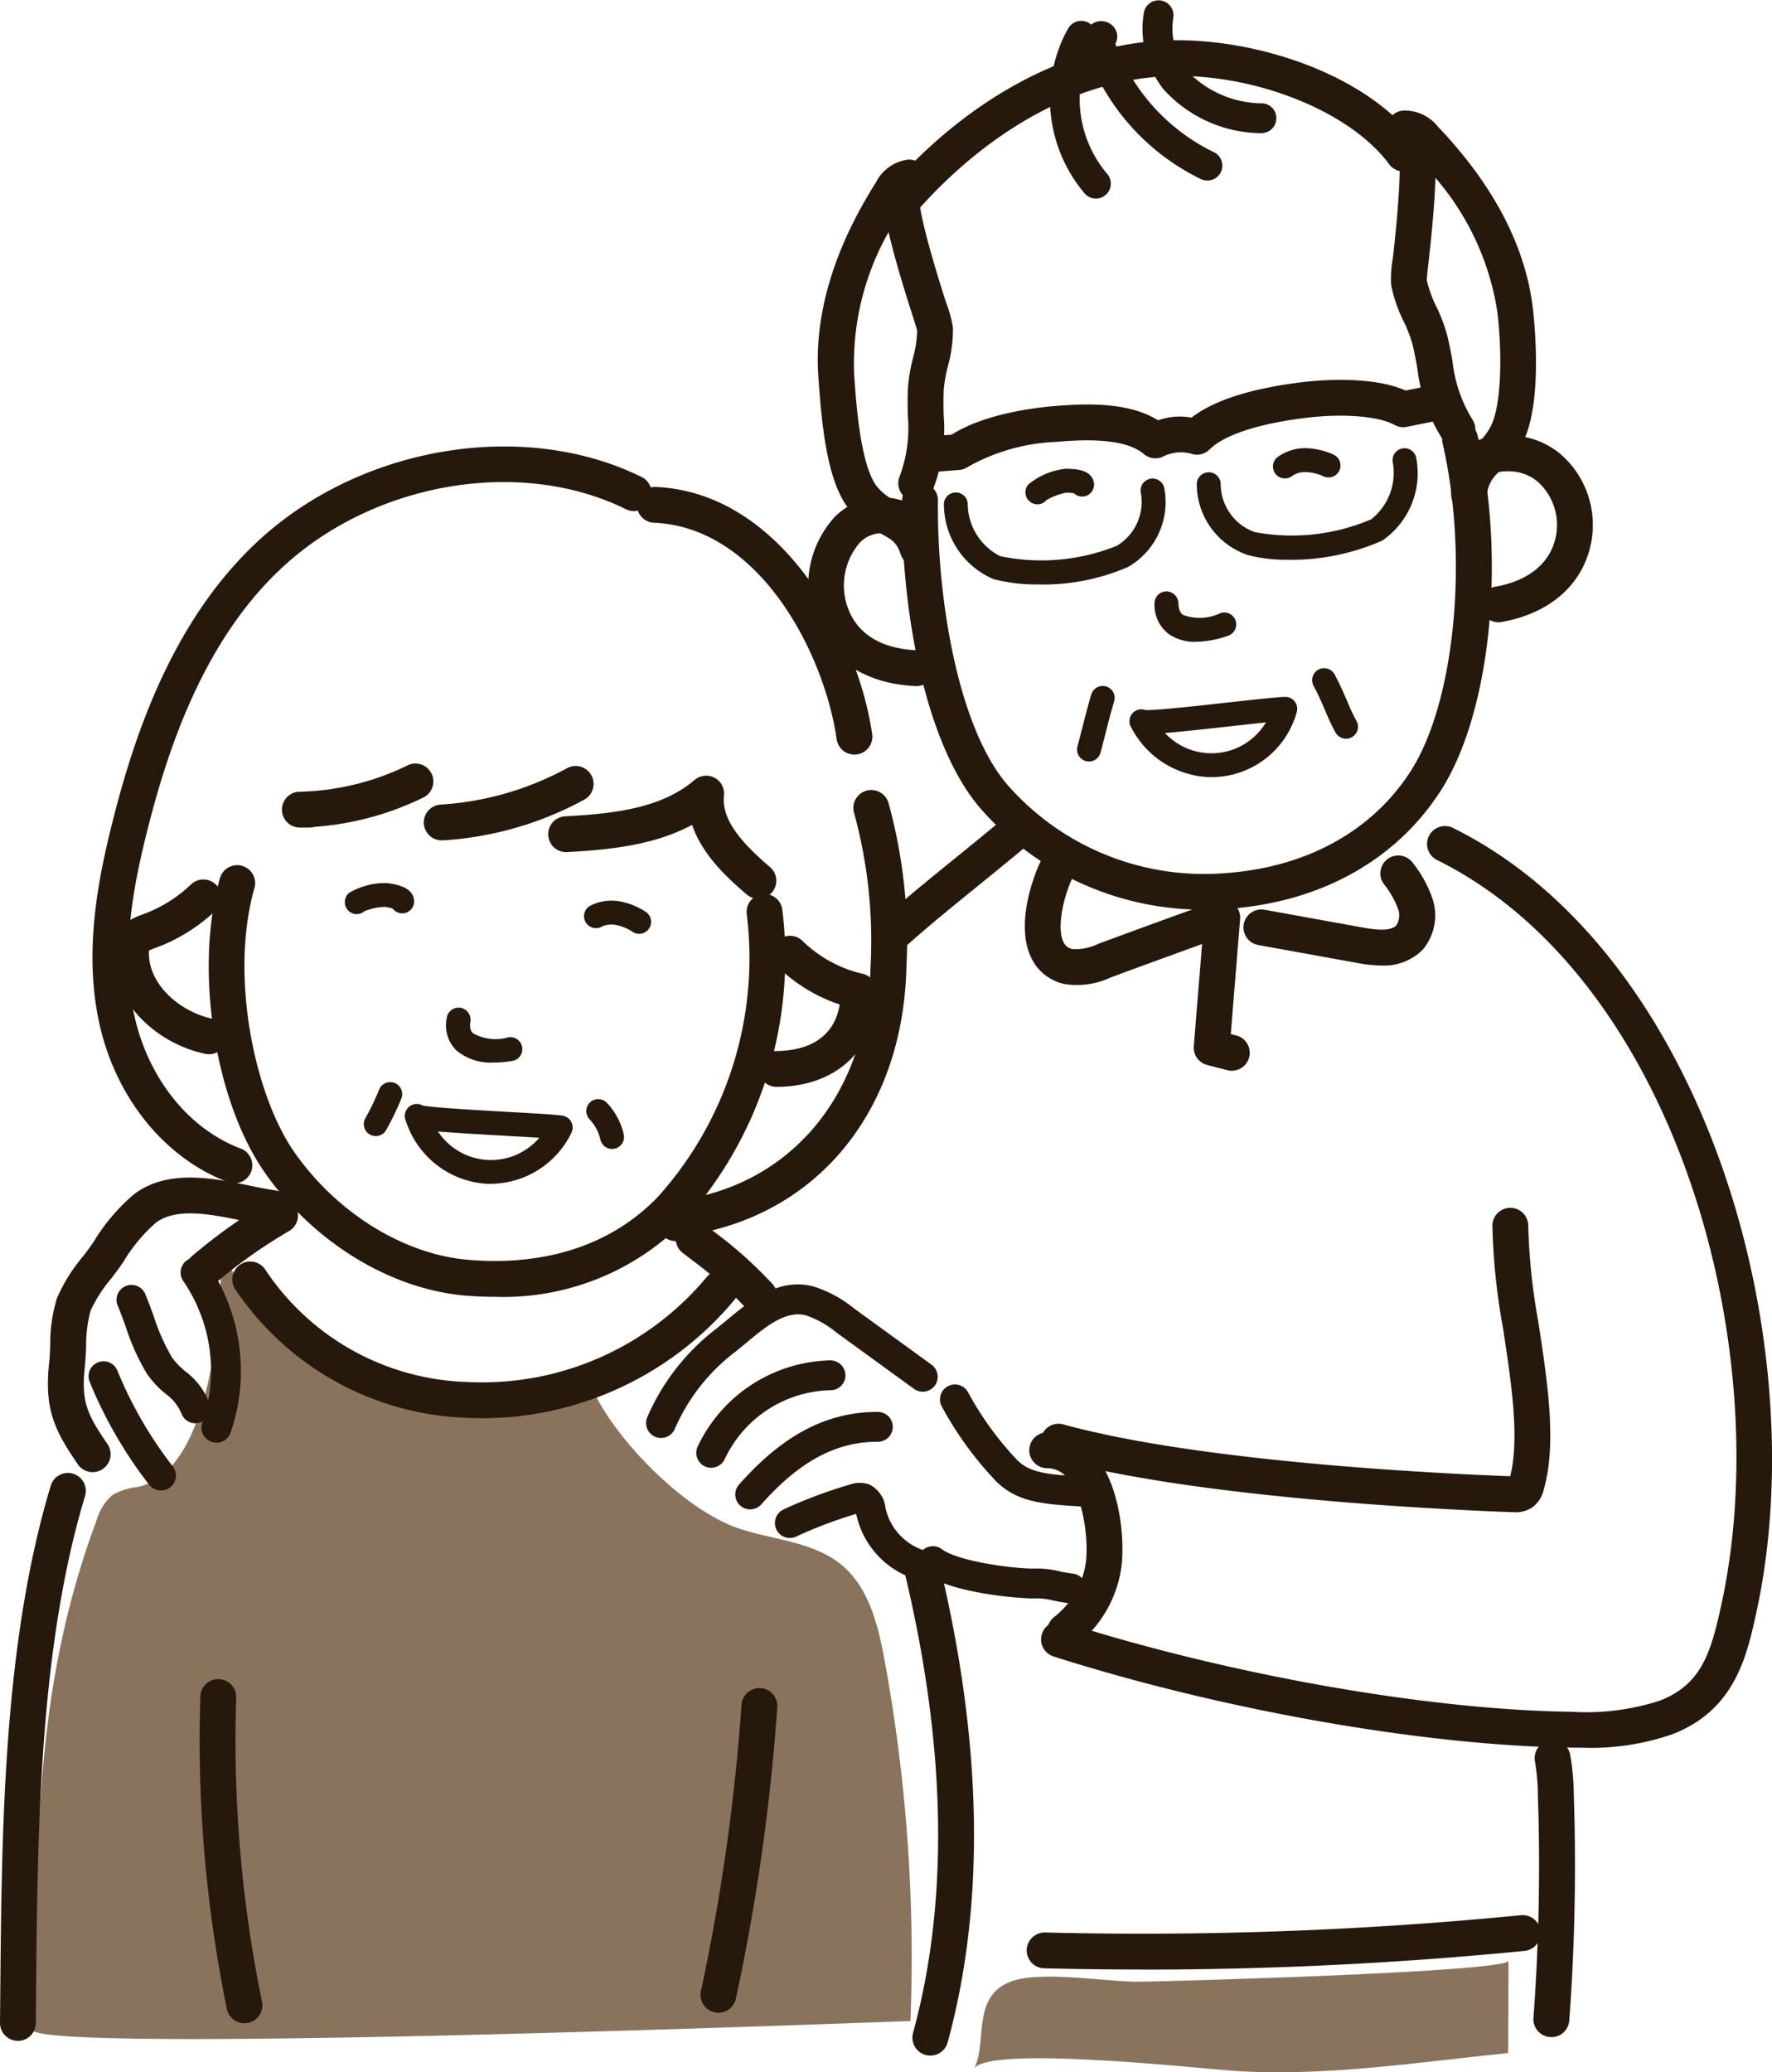 <svg height="145.001" viewBox="0 0 124 145.001" width="124" xmlns="http://www.w3.org/2000/svg"><path d="m5.606 109.775q.507-1.658 1.134-3.343a3.685 3.685 0 0 1 1.138-1.83 4.414 4.414 0 0 1 1.715-.549c4.95-1 5.851-11.138 5.893-16.184 3.287 4.745 11.687 14.112 26.052 9.489 1.617 3.45 6.355 8.3 10.13 9.579 2.443.826 5.246.919 7.229 2.568 1.909 1.587 2.548 4.2 3 6.644a114.929 114.929 0 0 1 1.813 25.268c-3.668.12-61.558 2.351-61.489.574.449-11.518.106-21.481 3.388-32.216" fill="#8a735c"/><path d="m105.561 137.19-.024 6.461c-6.247.64-12.883 1.683-19.246 1.245-2.57-.178-17.192-1.8-18.151-.127 1-1.753-.226-5.042 2.585-6.111 2.121-.807 6.694.04 9.092.006 2.274-.032 25.742-.68 25.745-1.475" fill="#8a735c"/><g fill="#26190c"><path d="m84.312 63.653a20.7 20.7 0 0 1 -15.485-6.841c-4.066-4.434-5.792-14.15-5.7-21.811a1.254 1.254 0 0 1 1.254-1.239h.015a1.254 1.254 0 0 1 1.24 1.269c-.084 6.936 1.457 16.179 5.041 20.086a18.286 18.286 0 0 0 14.912 5.987c5.756-.367 10.424-2.914 13.143-7.171 3.084-4.835 4.058-14.9 2.218-22.912a1.254 1.254 0 0 1 2.445-.561c2.006 8.729.911 19.4-2.547 24.821-3.161 4.949-8.523 7.907-15.1 8.326-.482.03-.962.046-1.438.046"/><path d="m83.686 44.908a3.21 3.21 0 0 1 -1.838-.5 2.531 2.531 0 0 1 -1.057-2.176.836.836 0 0 1 .823-.85.859.859 0 0 1 .851.822c.008.543.193.732.331.827a3.341 3.341 0 0 0 2.58-.122.836.836 0 1 1 .572 1.571 7.04 7.04 0 0 1 -2.262.427"/><path d="m64.132 48.005h-.055c-3.431-.149-6-1.775-7.041-4.462a7.125 7.125 0 0 1 1.362-7.357 4.63 4.63 0 0 1 5.157-1 1.254 1.254 0 1 1 -.916 2.335 2.139 2.139 0 0 0 -2.469.444 4.588 4.588 0 0 0 -.8 4.673c.479 1.232 1.7 2.729 4.81 2.864a1.254 1.254 0 0 1 -.054 2.507"/><path d="m104.854 43.542a1.254 1.254 0 0 1 -.216-2.489c2.245-.394 3.73-1.558 4.181-3.276a4.073 4.073 0 0 0 -1.23-4.086c-1.106-.908-2.653-.953-4.355-.126a1.254 1.254 0 1 1 -1.1-2.255c2.6-1.263 5.165-1.1 7.045.443a6.563 6.563 0 0 1 2.065 6.661c-.7 2.681-2.955 4.543-6.173 5.109a1.307 1.307 0 0 1 -.219.019"/><path d="m76.206 53.282a.844.844 0 0 1 -.221-.029.836.836 0 0 1 -.587-1.026c.119-.434.229-.874.342-1.318.189-.746.384-1.517.621-2.3a.836.836 0 1 1 1.6.484c-.226.746-.416 1.5-.6 2.226-.115.454-.229.9-.35 1.348a.836.836 0 0 1 -.806.616"/><path d="m94.189 51.686a.835.835 0 0 1 -.716-.4 13.723 13.723 0 0 1 -.724-1.526c-.251-.582-.536-1.241-.825-1.765a.836.836 0 0 1 1.465-.807c.328.595.63 1.294.9 1.91a12.97 12.97 0 0 0 .618 1.322.836.836 0 0 1 -.715 1.269"/><path d="m72.673 40.893a11.754 11.754 0 0 1 -3.151-.372 5.709 5.709 0 0 1 -3.471-5.292.837.837 0 0 1 1.669.131 4.145 4.145 0 0 0 2.267 3.554 14.1 14.1 0 0 0 8.171-.727 3.579 3.579 0 0 0 1.666-3.742.838.838 0 0 1 1.648-.3 5.237 5.237 0 0 1 -2.541 5.531 14.989 14.989 0 0 1 -6.257 1.222"/><path d="m90.135 39.166a10.475 10.475 0 0 1 -2.81-.328 5.236 5.236 0 0 1 -3.576-4.915.837.837 0 1 1 1.673-.032 3.582 3.582 0 0 0 2.373 3.338 14.121 14.121 0 0 0 8.155-.89 4.146 4.146 0 0 0 1.524-3.931.837.837 0 0 1 1.61-.456 5.707 5.707 0 0 1 -2.362 5.877 15.77 15.77 0 0 1 -6.583 1.341"/><path d="m65.731 32.988a1.254 1.254 0 0 1 -.1-2.5l.961-.074c2.253-1.433 5.662-1.867 7.067-1.989 2.559-.222 5.384-.26 7.382.985a4.487 4.487 0 0 1 2.339-.187c1.526-1.191 4.083-2.02 7.616-2.466 1.148-.145 4.91-.507 7.365.568l2.121-.428a1.255 1.255 0 1 1 .5 2.459l-2.537.511a1.245 1.245 0 0 1 -.854-.132c-1.131-.624-3.654-.821-6.276-.49-4.461.563-6.093 1.622-6.668 2.2a1.25 1.25 0 0 1 -1.151.345 2.754 2.754 0 0 0 -2.168.187 1.257 1.257 0 0 1 -1.289-.208c-1.318-1.126-4.146-1.023-6.158-.849a13.711 13.711 0 0 0 -6.13 1.736 1.259 1.259 0 0 1 -.632.229l-1.29.1h-.1"/><path d="m64.222 39.656a1.256 1.256 0 0 1 -1.2-.878c-.264-.84-.654-1.049-1.432-1.466a6.159 6.159 0 0 1 -2.3-1.854c-1.41-1.937-1.779-5.637-2.014-8.957l-.008-.112c-.307-4.334 1.051-8.922 4.034-13.638a2.918 2.918 0 0 1 2.274-1.584 1.254 1.254 0 0 1 .722 2.3c-.055.979.578 3.548 1.888 7.648a8.68 8.68 0 0 1 .5 1.816 9.879 9.879 0 0 1 -.358 2.711 9.588 9.588 0 0 0 -.291 1.7c-.021.551-.013 1.1-.005 1.651a11.791 11.791 0 0 1 -.779 5.345 1.255 1.255 0 0 1 -2.281-1.048 9.74 9.74 0 0 0 .55-4.262c-.008-.594-.017-1.189.007-1.786a11.6 11.6 0 0 1 .353-2.162 8.371 8.371 0 0 0 .3-1.952 40.56 40.56 0 0 0 -.389-1.25c-.761-2.386-1.292-4.219-1.611-5.642a18.676 18.676 0 0 0 -2.411 9.977l.008.112c.14 1.992.435 6.137 1.543 7.659a3.763 3.763 0 0 0 1.456 1.119 4.649 4.649 0 0 1 2.642 2.918 1.256 1.256 0 0 1 -1.2 1.63"/><path d="m102.802 35.833a1.174 1.174 0 0 1 -.135-.007 1.253 1.253 0 0 1 -1.114-1.38 4.815 4.815 0 0 1 1.739-3.334 4.246 4.246 0 0 0 1.085-1.4c.716-1.557.736-5.265.391-7.963a18.669 18.669 0 0 0 -4.323-9.309c-.035 1.458-.194 3.359-.472 5.848a40.098 40.098 0 0 0 -.135 1.3 8.384 8.384 0 0 0 .673 1.863 11.592 11.592 0 0 1 .771 2.052c.14.581.25 1.169.359 1.752a9.751 9.751 0 0 0 1.377 4.07 1.255 1.255 0 0 1 -2.03 1.475 11.786 11.786 0 0 1 -1.814-5.085c-.1-.54-.2-1.084-.331-1.621a9.571 9.571 0 0 0 -.62-1.611 9.832 9.832 0 0 1 -.882-2.587 8.527 8.527 0 0 1 .134-1.879c.478-4.278.595-6.921.348-7.87a1.254 1.254 0 0 1 .257-2.4 2.932 2.932 0 0 1 2.535 1.108c3.853 4.039 6.085 8.272 6.635 12.581.033.257.787 6.314-.6 9.33a6.616 6.616 0 0 1 -1.631 2.16 2.375 2.375 0 0 0 -.978 1.787 1.254 1.254 0 0 1 -1.245 1.121"/><path d="m86.197 74.923a1.251 1.251 0 0 1 -.314-.041l-1.409-.364a1.255 1.255 0 0 1 -.936-1.315l.581-7.147-.877.319c-1.842.669-3.685 1.338-5.522 2.022a5.555 5.555 0 0 1 -3.2.462 3.341 3.341 0 0 1 -2.377-1.883c-1.077-2.286.151-5.67.716-6.782a1.255 1.255 0 0 1 2.238 1.135c-.6 1.186-1.192 3.5-.683 4.578a.852.852 0 0 0 .657.505 3.67 3.67 0 0 0 1.773-.366 693.716 693.716 0 0 1 5.543-2.03l2.712-.986a1.254 1.254 0 0 1 1.681 1.278l-.653 8.045.386.1a1.254 1.254 0 0 1 -.313 2.468"/><path d="m96.654 67.558a9.452 9.452 0 0 1 -1.718-.186l-6.891-1.248a1.254 1.254 0 1 1 .447-2.468l6.891 1.248c.8.145 1.919.29 2.323-.151a1.289 1.289 0 0 0 .129-1.151 6.42 6.42 0 0 0 -1.023-1.779 1.255 1.255 0 0 1 2.038-1.464 8.389 8.389 0 0 1 1.4 2.547 3.72 3.72 0 0 1 -.691 3.544 3.8 3.8 0 0 1 -2.9 1.108"/><path d="m14.245 90.103a1.254 1.254 0 0 1 -.822-2.2 37.664 37.664 0 0 1 5.536-3.929 1.254 1.254 0 1 1 1.278 2.158 35.316 35.316 0 0 0 -5.172 3.667 1.253 1.253 0 0 1 -.82.306"/><path d="m62.52 66.559a1.254 1.254 0 0 1 -.837-2.189c1.656-1.479 3.388-2.884 5.221-4.373 1.019-.827 2.061-1.672 3.121-2.558a1.255 1.255 0 1 1 1.608 1.926c-1.069.892-2.12 1.744-3.147 2.578-1.81 1.469-3.519 2.857-5.132 4.3a1.252 1.252 0 0 1 -.835.318"/><path d="m110.709 122.289c-.271 0-.538 0-.8-.007-10.266-.134-24.47-2.639-36.186-6.378a1.254 1.254 0 1 1 .764-2.389c11.5 3.67 25.417 6.127 35.456 6.26a16.752 16.752 0 0 0 6.2-.776c2.9-1.128 3.56-3.279 4.307-6.687 3.954-18.044-3.24-43.892-19.887-52.133a1.254 1.254 0 1 1 1.114-2.247c17.681 8.753 25.377 35.967 21.224 54.917-.663 3.025-1.488 6.789-5.846 8.488a17.371 17.371 0 0 1 -6.34.953"/><path d="m50.277 140.838a1.256 1.256 0 0 1 -1.223-1.542 142.932 142.932 0 0 0 2.838-20.048 1.255 1.255 0 0 1 2.5.222 145.14 145.14 0 0 1 -2.9 20.4 1.255 1.255 0 0 1 -1.22.967"/><path d="m53.118 91.931a1.25 1.25 0 0 1 -.93-.413 27.274 27.274 0 0 0 -3.827-3.4c-.227-.173-.431-.33-.606-.47a1.254 1.254 0 1 1 1.561-1.963c.165.131.357.278.571.441a29.777 29.777 0 0 1 4.161 3.707 1.254 1.254 0 0 1 -.93 2.1"/><path d="m65.103 143.833a1.256 1.256 0 0 1 -1.211-1.585c2.548-9.3 2.323-20.254-.668-32.55l-.034-.136 1.2-.369 1.219-.3-1.219.3 1.234-.241.041.164c3.09 12.7 3.309 24.076.649 33.794a1.256 1.256 0 0 1 -1.21.923"/><path d="m17.103 141.568a1.256 1.256 0 0 1 -1.224-.981 93.707 93.707 0 0 1 -1.858-21.89 1.255 1.255 0 0 1 2.509.062 91.066 91.066 0 0 0 1.799 21.28 1.254 1.254 0 0 1 -.952 1.5 1.3 1.3 0 0 1 -.274.03"/><path d="m1.255 142.802h-.013a1.255 1.255 0 0 1 -1.242-1.267l.021-2.227c.1-11.436.22-24.4 3.541-35.388a1.254 1.254 0 0 1 2.4.724c-3.218 10.648-3.333 23.419-3.434 34.686l-.021 2.231a1.255 1.255 0 0 1 -1.254 1.242"/><path d="m34.563 74.349a3.775 3.775 0 0 1 -2.632-.853 2.485 2.485 0 0 1 -.668-2.277.836.836 0 0 1 1.654.249c-.086.571.105.756.178.826a3.225 3.225 0 0 0 2.471.292.836.836 0 1 1 .3 1.645 7.53 7.53 0 0 1 -1.305.118"/><path d="m14.609 73.764a1.288 1.288 0 0 1 -.263-.028c-3.485-.742-6.833-3.826-6.4-7.7.152-1.369 1.49-1.854 2.061-2.061a9.689 9.689 0 0 0 3.358-2.088 1.254 1.254 0 1 1 1.734 1.813 12.214 12.214 0 0 1 -4.236 2.633 3.742 3.742 0 0 0 -.439.181c-.122 2.342 2.172 4.289 4.448 4.773a1.254 1.254 0 0 1 -.26 2.481"/><path d="m54.344 76.05a1.254 1.254 0 0 1 -.009-2.508c1.519-.011 3.973-.473 4.423-3.254a11.449 11.449 0 0 1 -4.34-2.644 1.254 1.254 0 1 1 1.746-1.8 8.885 8.885 0 0 0 4.2 2.293 1.252 1.252 0 0 1 .976 1.225c-.01 4.032-2.752 6.658-6.986 6.689z"/><path d="m34.364 82.839c-.131 0-.263 0-.395-.013a6.354 6.354 0 0 1 -5.555-4.354c-.014-.034-.026-.069-.04-.107a.837.837 0 0 1 1.2-1.011c.694.15 4.022.337 6.04.451 2.137.12 3.367.191 3.767.263a.837.837 0 0 1 .6 1.205 6.314 6.314 0 0 1 -5.61 3.56m-3.721-3.661a4.443 4.443 0 0 0 7.089.439c-.645-.041-1.44-.086-2.222-.13-2.3-.13-3.836-.22-4.867-.309m-.7-1.371v-.005m0 0"/><path d="m84.758 54.381a6.417 6.417 0 0 1 -5.557-3.405l-.055-.094a.836.836 0 0 1 1.012-1.2c.722.04 4.028-.334 6.037-.557 2.125-.235 3.367-.363 3.754-.363a.836.836 0 0 1 .787 1.09 6.2 6.2 0 0 1 -5.978 4.527m-3.235-3.088a4.444 4.444 0 0 0 7.064-.742c-.641.066-1.431.154-2.207.24-2.295.254-3.824.42-4.856.5"/><path d="m26.294 79.492a.836.836 0 0 1 -.729-1.245 17.252 17.252 0 0 0 .971-2.017.837.837 0 0 1 1.552.627 18.946 18.946 0 0 1 -1.063 2.209.837.837 0 0 1 -.73.427"/><path d="m34.649 90.743q-1 0-2.038-.085c-5.27-.432-10.663-3.728-14.075-8.6-3.537-5.053-4.948-14.3-3.144-20.617a1.256 1.256 0 0 1 2.417.684c-1.76 6.165.02 14.538 2.787 18.492 2.994 4.278 7.678 7.168 12.223 7.54 3.777.313 9.132-.2 13.191-4.38a24.984 24.984 0 0 0 6.244-19.819 1.255 1.255 0 0 1 2.492-.3 27.586 27.586 0 0 1 -6.937 21.865 17.767 17.767 0 0 1 -13.16 5.219"/><path d="m21.673 57.906h-.713a1.254 1.254 0 0 1 -.021-2.507 18.06 18.06 0 0 0 7.54-1.825 1.254 1.254 0 1 1 1.1 2.252 20.589 20.589 0 0 1 -7.56 2.029 1.273 1.273 0 0 1 -.346.048"/><path d="m30.901 58.803a1.254 1.254 0 0 1 -.074-2.505 21.17 21.17 0 0 0 8.852-2.546 1.254 1.254 0 1 1 1.206 2.2 23.691 23.691 0 0 1 -9.909 2.85h-.075"/><path d="m59.789 52.8a1.254 1.254 0 0 1 -1.24-1.074c-.887-6.1-5.438-14.835-12.78-15.148a1.254 1.254 0 0 1 -1.2-1.306 1.275 1.275 0 0 1 1.307-1.2c8.775.374 14.146 10.338 15.157 17.294a1.254 1.254 0 0 1 -1.061 1.421 1.278 1.278 0 0 1 -.182.013"/><path d="m42.83 80.392a.835.835 0 0 1 -.818-.666 3.07 3.07 0 0 0 -.745-1.394.836.836 0 0 1 1.19-1.175 4.7 4.7 0 0 1 1.193 2.231.836.836 0 0 1 -.65.988.889.889 0 0 1 -.17.017"/><path d="m16.399 82.794a1.274 1.274 0 0 1 -.441-.08c-4.492-1.685-7.963-6.03-9.058-11.339-1.007-4.884-.06-9.807 1-13.979 1.5-5.914 4.25-14.429 10.739-20.057 7.214-6.255 18.26-7.921 26.266-3.958a1.254 1.254 0 1 1 -1.115 2.247c-7.136-3.532-17.022-2.016-23.506 3.6-5.957 5.165-8.533 13.192-9.951 18.78-.989 3.9-1.878 8.469-.974 12.856.922 4.473 3.79 8.112 7.482 9.5a1.254 1.254 0 0 1 -.44 2.429"/><path d="m47.312 86.845a1.352 1.352 0 0 1 -.8-.264 1.4 1.4 0 0 1 -.414-1.784 1.541 1.541 0 0 1 1.238-.783c8.044-1.044 13.377-7.483 13.584-16.4a33.823 33.823 0 0 0 -1.173-10.8 1.255 1.255 0 0 1 2.44-.588 36.281 36.281 0 0 1 1.242 11.442c-.232 10-6.151 17.283-15.14 18.741l-.024.026a1.318 1.318 0 0 1 -.955.411"/><path d="m53.073 62.889a1.247 1.247 0 0 1 -.817-.3c-1.093-.939-3.078-2.646-3.825-4.872-2.652 1.435-5.82 1.742-8.674 1.9a1.254 1.254 0 1 1 -.142-2.5c3.27-.185 6.656-.533 8.983-2.538a1.255 1.255 0 0 1 2.066 1.082c-.2 1.8 1.432 3.476 3.228 5.02a1.254 1.254 0 0 1 -.819 2.2"/><path d="m33.706 99.232q-.578 0-1.157-.029a20.322 20.322 0 0 1 -16.081-8.984 1.254 1.254 0 1 1 2.088-1.39 17.6 17.6 0 0 0 14.12 7.87 20.452 20.452 0 0 0 16.786-7.353 1.256 1.256 0 0 1 1.937 1.6 23 23 0 0 1 -17.692 8.291"/><path d="m63.348 15.058a1.254 1.254 0 0 1 -.938-2.086c5.195-5.845 11.583-9.419 17.988-10.065 6.2-.619 14.934 1.851 18.812 7.072a1.254 1.254 0 1 1 -2.014 1.494c-2.949-3.969-10.371-6.693-16.545-6.071-7.795.784-13.6 6.122-16.364 9.234a1.251 1.251 0 0 1 -.938.421"/><path d="m76.69 13.894a1.043 1.043 0 0 1 -.786-.356 10.234 10.234 0 0 1 -1.514-10.852c.119-.25.249-.5.387-.738a1.045 1.045 0 0 1 1.813 1.036 8.093 8.093 0 0 0 -.312.6 8.093 8.093 0 0 0 1.2 8.582 1.045 1.045 0 0 1 -.788 1.728"/><path d="m84.49 12.633a1.042 1.042 0 0 1 -.449-.1 15.87 15.87 0 0 1 -8.125-9.243 1.46 1.46 0 0 1 .533-1.632 1.136 1.136 0 0 1 1.4.134 1.043 1.043 0 0 1 .2 1.275 13.764 13.764 0 0 0 6.89 7.578 1.045 1.045 0 0 1 -.45 1.989m-6.587-9.994"/><path d="m88.267 9.318h-.071a9.306 9.306 0 0 1 -6.743-3.033 6.823 6.823 0 0 1 -1.411-5.385 1.046 1.046 0 0 1 2.072.283 4.788 4.788 0 0 0 .961 3.776 7.271 7.271 0 0 0 5.262 2.268 1.045 1.045 0 0 1 -.069 2.088"/><path d="m6.483 103.008a1.253 1.253 0 0 1 -1.037-.546c-1.63-2.381-2.359-3.86-2.006-7.115.041-.381.058-.8.075-1.239a10.944 10.944 0 0 1 .467-3.265 11.838 11.838 0 0 1 1.8-2.9c.272-.356.537-.7.762-1.037a13.479 13.479 0 0 1 2.808-3.318c2.34-1.814 5.549-1.156 8.128-.627.626.128 1.217.25 1.748.328a1.254 1.254 0 1 1 -.364 2.481c-.6-.088-1.227-.217-1.888-.352-2.183-.449-4.658-.955-6.085.152a11.417 11.417 0 0 0 -2.261 2.732c-.251.375-.547.764-.851 1.162a9.931 9.931 0 0 0 -1.439 2.246 9.131 9.131 0 0 0 -.313 2.5c-.021.494-.041.973-.089 1.407-.269 2.481.166 3.358 1.583 5.428a1.254 1.254 0 0 1 -1.034 1.962"/><path d="m46.256 100.617a1.046 1.046 0 0 1 -.968-1.441 15.612 15.612 0 0 1 4.87-6.231c.231-.183.469-.38.712-.582 1.6-1.332 3.592-2.989 6.057-2.347a8.526 8.526 0 0 1 2.831 1.532l5.429 3.942a1.045 1.045 0 1 1 -1.229 1.691l-5.426-3.942a6.841 6.841 0 0 0 -2.126-1.2c-1.431-.375-2.833.8-4.194 1.929-.257.215-.509.424-.754.616a13.539 13.539 0 0 0 -4.23 5.382 1.045 1.045 0 0 1 -.968.65"/><path d="m74.957 112.193a1.059 1.059 0 0 1 -.145-.01 12.264 12.264 0 0 1 -1.256-.228 4.872 4.872 0 0 0 -1.314-.108c-1.049-.013-5.7-.372-7.588-1.775a1.045 1.045 0 1 1 1.248-1.677c1.136.843 4.8 1.343 6.367 1.363a6.7 6.7 0 0 1 1.762.162 10.313 10.313 0 0 0 1.068.193 1.045 1.045 0 0 1 -.142 2.081"/><path d="m75.538 105.399h-.057c-3.091-.165-4.6-.474-5.971-1.958a24.413 24.413 0 0 1 -3.626-5.063 1.046 1.046 0 0 1 1.847-.98 22.278 22.278 0 0 0 3.318 4.627c.813.883 1.705 1.135 4.544 1.287a1.045 1.045 0 0 1 -.055 2.088"/><path d="m106.025 105.81h-.187c-5.019-.184-22.162-1-32.079-3.721a1.254 1.254 0 1 1 .665-2.418c9.5 2.611 26.018 3.426 31.258 3.624.668-2.689.071-6.595-.508-10.377a45.154 45.154 0 0 1 -.741-7.174 1.254 1.254 0 0 1 1.254-1.231h.024a1.253 1.253 0 0 1 1.231 1.277 43.712 43.712 0 0 0 .713 6.747c.64 4.181 1.3 8.5.364 11.727a2.142 2.142 0 0 1 -.744 1.175 2.052 2.052 0 0 1 -1.25.374"/><path d="m74.543 115.387a1.254 1.254 0 0 1 -.8-2.223 5.914 5.914 0 0 0 2.244-3.86c.193-1.581-.173-4.6-1.338-5.916a1.743 1.743 0 0 0 -1.372-.655 1.254 1.254 0 0 1 .005-2.508h.005a4.256 4.256 0 0 1 3.243 1.5c1.861 2.106 2.182 5.951 1.948 7.878a8.375 8.375 0 0 1 -3.142 5.494 1.247 1.247 0 0 1 -.8.286"/><path d="m24.967 63.967a.838.838 0 0 1 -.632-.291.847.847 0 0 1 .088-1.193 4.886 4.886 0 0 1 2.77-.686c.659.119 1.669.3 1.781 1.163a.836.836 0 0 1 -1.5.61 4.411 4.411 0 0 0 -.522-.116 4.189 4.189 0 0 0 -1.453.306.81.81 0 0 1 -.536.2m2.35-.787"/><path d="m44.73 65.342a.839.839 0 0 1 -.446-.129 3.173 3.173 0 0 0 -1.119-.478 1.662 1.662 0 0 0 -1.017.082.836.836 0 0 1 -.886-1.419 3.263 3.263 0 0 1 2.214-.308 4.9 4.9 0 0 1 1.7.707.836.836 0 0 1 -.448 1.542"/><path d="m72.596 35.289a.841.841 0 0 1 -.637-1.389 4.9 4.9 0 0 1 2.613-1.1h.019c.667.015 1.692.039 1.937.874a.837.837 0 0 1 -1.386.835 4.5 4.5 0 0 0 -.535-.035 4.341 4.341 0 0 0 -1.387.524.808.808 0 0 1 -.624.293"/><path d="m89.915 33.476a.836.836 0 0 1 -.547-1.469 3.282 3.282 0 0 1 2.145-.642 4.9 4.9 0 0 1 1.788.439.836.836 0 1 1 -.667 1.534 3.146 3.146 0 0 0 -1.18-.3 1.611 1.611 0 0 0 -.992.237.841.841 0 0 1 -.546.2"/><path d="m108.564 142.536h-.1a1.254 1.254 0 0 1 -1.157-1.345 145.385 145.385 0 0 0 .309-15.6 14.913 14.913 0 0 0 -.2-2.323 1.255 1.255 0 0 1 2.46-.5 16.971 16.971 0 0 1 .252 2.732 147.685 147.685 0 0 1 -.314 15.882 1.255 1.255 0 0 1 -1.25 1.16"/><path d="m49.768 102.704a1.046 1.046 0 0 1 -.933-1.517 10.525 10.525 0 0 1 9.251-6 1.064 1.064 0 0 1 1.077 1.012 1.045 1.045 0 0 1 -1.013 1.077 8.378 8.378 0 0 0 -7.449 4.85 1.047 1.047 0 0 1 -.934.574"/><path d="m52.496 105.615a1.044 1.044 0 0 1 -.781-1.736c3.063-3.466 6.14-5.085 9.681-5.085a1.045 1.045 0 1 1 0 2.089c-2.9 0-5.479 1.393-8.119 4.376a1.04 1.04 0 0 1 -.784.353"/><path d="m13.676 99.59a1.046 1.046 0 0 1 -.992-.716 3.3 3.3 0 0 0 -1.107-1.357 6.912 6.912 0 0 1 -1.284-1.373 15.732 15.732 0 0 1 -1.5-3.327c-.186-.512-.367-1.014-.564-1.477a1.046 1.046 0 0 1 1.924-.82c.212.5.407 1.036.606 1.584a14.347 14.347 0 0 0 1.282 2.889 5.191 5.191 0 0 0 .922.956 5.121 5.121 0 0 1 1.709 2.265 1.045 1.045 0 0 1 -.663 1.321 1.033 1.033 0 0 1 -.33.054"/><path d="m11.265 104.29a1.04 1.04 0 0 1 -.826-.4 30.573 30.573 0 0 1 -4.167-7.208 1.046 1.046 0 0 1 1.937-.79 28.515 28.515 0 0 0 3.882 6.716 1.044 1.044 0 0 1 -.825 1.685"/><path d="m65.094 110.713a1.022 1.022 0 0 1 -.149-.011 6.089 6.089 0 0 1 -5.01-4.673 2.817 2.817 0 0 1 -.021-.1 30.9 30.9 0 0 0 -4.2 1.588 1.047 1.047 0 1 1 -.881-1.9 33.006 33.006 0 0 1 4.63-1.738 2.027 2.027 0 0 1 1.386 0 2.09 2.09 0 0 1 1.123 1.667 4.026 4.026 0 0 0 3.268 3.076 1.045 1.045 0 0 1 -.146 2.081"/><path d="m15.146 100.949a1.047 1.047 0 0 1 -.986-1.394 11.138 11.138 0 0 0 -1.335-9.918 1.045 1.045 0 1 1 1.717-1.192 13.256 13.256 0 0 1 1.59 11.807 1.046 1.046 0 0 1 -.986.7"/><path d="m79.93 137.81q-3.431 0-6.862-.085a1.254 1.254 0 0 1 -1.223-1.284 1.268 1.268 0 0 1 1.285-1.223 271.49 271.49 0 0 0 33.3-1.209 1.256 1.256 0 0 1 .246 2.5 272.557 272.557 0 0 1 -26.747 1.306"/></g></svg>